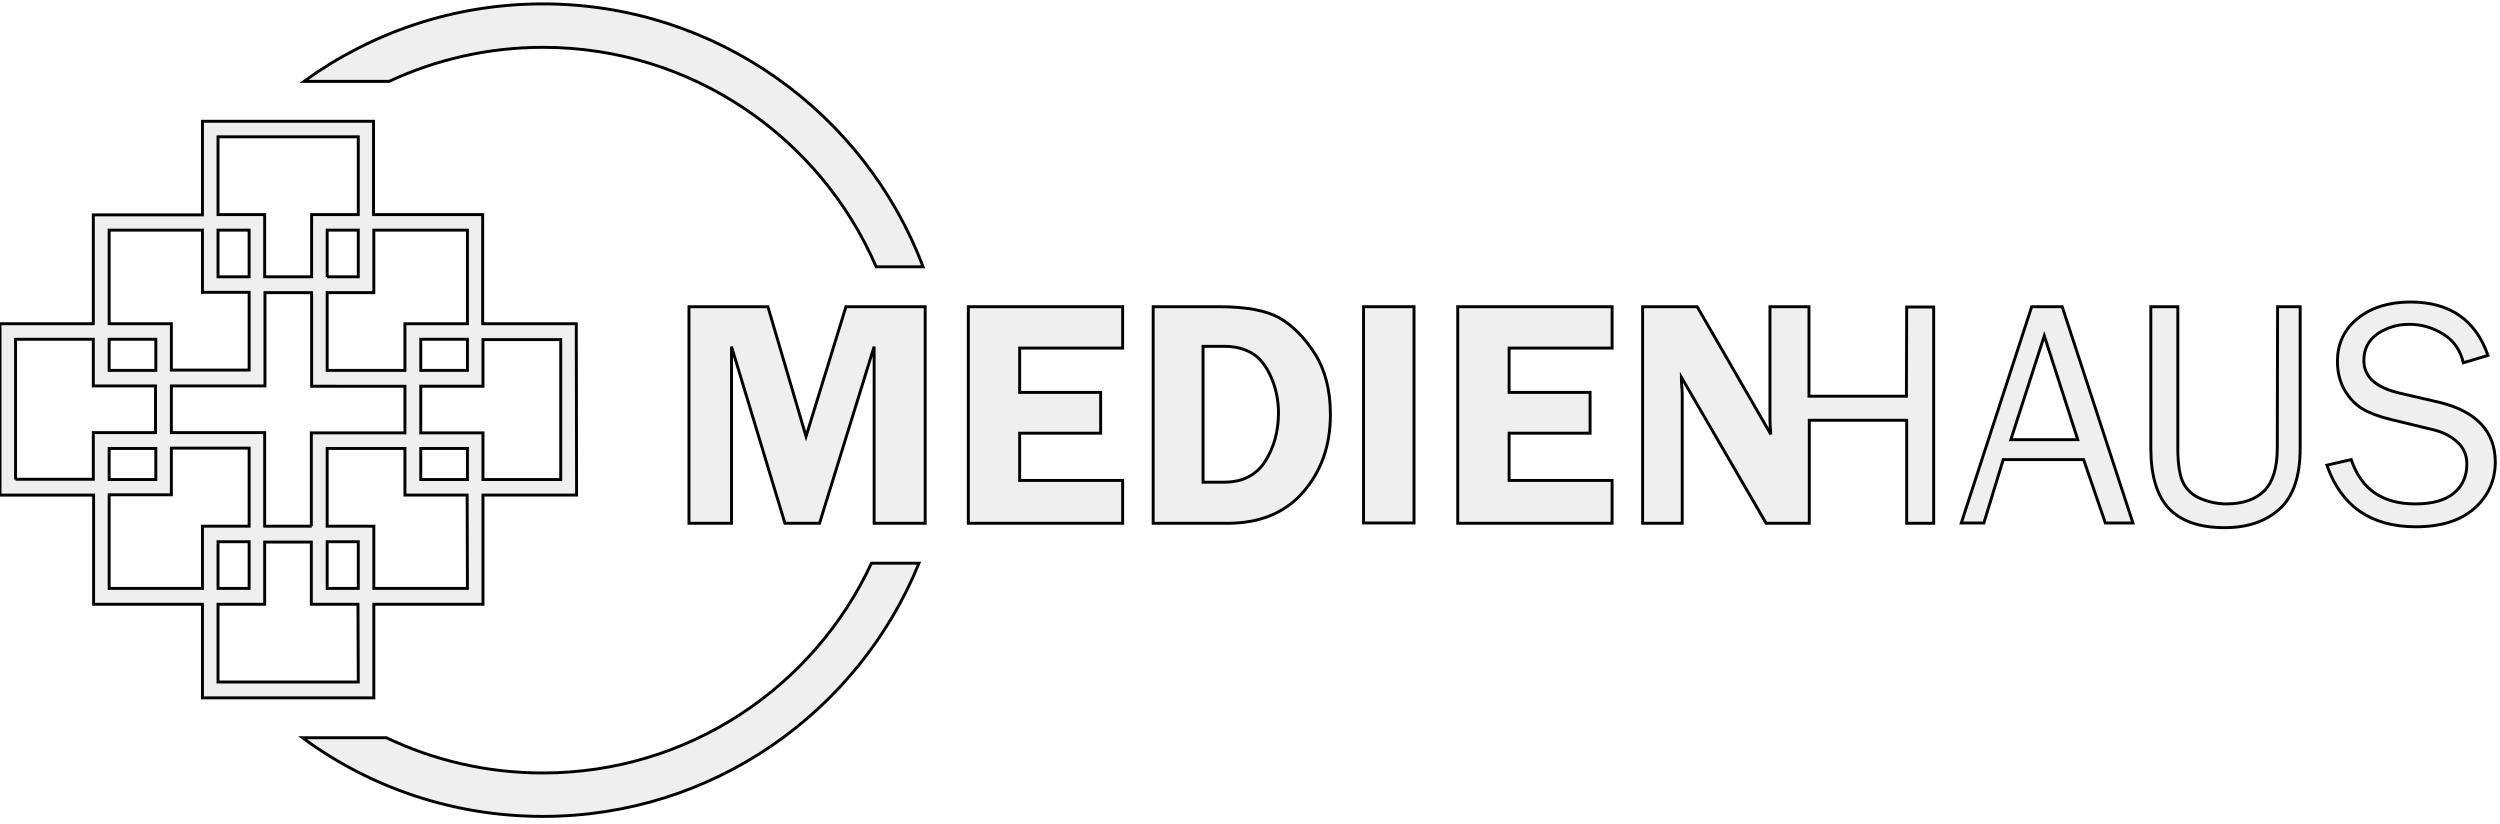 <svg
	xmlns="http://www.w3.org/2000/svg"
	x="0px"
	y="0px"
	width="85px"
	height="28px"
	viewBox="0 0 852 278">

<defs>
    <style type="text/css"><![CDATA[
		#global {
		}
		#medienhaus {
			fill: #efefef;
			stroke: #000;
		}
		#global:hover > #medienhaus {
			fill: #5C2483;
		}
    ]]></style>
</defs>

<g id="global">
	<!-- <rect x="0" y="0" rx="4" ry="4" width="852" height="278" /> -->
	<g id="medienhaus">
		<g>
			<!-- Facettenkreuz -->
			<path d="M196.4,109h-31.9V71.8h-37.2V40H69v31.9H31.8V109H0v58.4h31.9v37.2H69v31.9h58.4v-31.9h37.2v-37.2 h31.9L196.4,109L196.4,109z M159.3,77.1V109H138v15.9h-26.5V98.4h15.9V77.1L159.3,77.1L159.3,77.1z M159.3,114.3v10.6h-15.9v-10.6 H159.3z M106.2,178H90.2v-31.9H58.4v-15.9h31.9V98.4h15.9v31.9H138v15.9h-31.9V178z M111.5,93.1V77.1h10.6v15.9H111.5z M74.3,45.3 h47.8v26.5h-15.9v21.2H90.2V71.8H74.3L74.3,45.3L74.3,45.3z M74.3,77.1h10.6v15.9H74.3V77.1z M37.2,77.1H69v21.2h15.9v26.5H58.4 V109H37.2V77.1z M37.2,114.3h15.9v10.6H37.2V114.3z M5.3,162.1v-47.8h26.5v15.9h21.2v15.9H31.8v15.9H5.3z M53.1,151.5v10.6H37.2 v-10.6H53.1z M37.2,199.2v-31.9h21.2v-15.9h26.5V178H69v21.2H37.2z M84.9,183.3v15.9H74.3v-15.9H84.9z M122.1,231.1H74.3v-26.5 h15.9v-21.2h15.9v21.2h15.9L122.1,231.1L122.1,231.1z M122.1,199.2h-10.6v-15.9h10.6V199.2z M159.3,199.2h-31.9V178h-15.9v-26.5 H138v15.9h21.2L159.3,199.2L159.3,199.2z M159.3,162.1h-15.9v-10.6h15.9V162.1z M191.1,162.1h-26.5v-15.9h-21.2v-15.9h21.2v-15.9 h26.5V162.1z" />

			<!-- Kreissegmente -->
			<path d="M185,262.1c-19.1,0-37.1-4.3-53.3-12h-28.6c22.9,16.9,51.3,26.8,81.9,26.8 c58,0,107.6-35.7,128.2-86.3h-16.2C277.4,232.8,234.6,262.1,185,262.1z M185,14.8c50.9,0,94.6,30.8,113.6,74.8h16 C294.8,37.3,244.2,0,185,0c-30.4,0-58.5,9.8-81.4,26.4h29C148.5,19,166.3,14.8,185,14.8z" />
		</g>
		<g>
			<!-- M (edienhaus) -->
			<polygon points="274.7,147.4 261.7,103.2 234.8,103.2 234.8,177 249.3,177 249.3,116.8 267.5,177 279.3,177 297.9,116.8 297.9,177 315.3,177 315.3,103.2 288.3,103.2" />

			<!-- (m) E (dienhaus) -->
			<polygon points="330,177 382.6,177 382.6,162.4 347.5,162.4 347.5,146.3 375.1,146.3 375.1,132.4 347.5,132.4 347.5,117.3 382.6,117.3 382.6,103.2 330,103.2" />

			<!-- (me) D (ienhaus) -->
			<path d="M436,107c-4.5-2.5-11.3-3.8-20.5-3.8H393V177h25.4c10.9,0,19.5-3.5,25.7-10.6c6.2-7.1,9.3-15.9,9.3-26.4 c0-8.4-1.8-15.3-5.3-20.8C444.5,113.6,440.5,109.6,436,107z M431.1,156c-3.1,4.7-7.7,7-14,7h-7.1v-46.3h7.3 c3.6,0,6.7,0.8,9.3,2.3c2.6,1.5,4.8,4.2,6.5,8c1.7,3.8,2.6,7.9,2.6,12.4C435.7,145.8,434.1,151.3,431.1,156z" />

			<!-- (med) I (enhaus) -->
			<rect x="464.7" y="103.2" width="17.2" height="73.7" />

			<!-- (medi) E (nhaus) -->
			<polygon points="496.8,177 549.4,177 549.4,162.4 514.3,162.4 514.3,146.3 541.9,146.3 541.9,132.4 514.3,132.4 514.3,117.3 549.4,117.3 549.4,103.2 496.8,103.2" />

			<!-- (medie) NH (aus) -->
			<path d="M649.7,133.7h-33.2v-30.5h-1h-9.2h-3.1v38.6c0,1.1,0.1,2.8,0.3,4.9l-25.1-43.5h-18.6V177h13.5v-44.1 c0-0.9-0.1-1.9-0.2-3.2c0-0.4-0.1-1.2-0.1-2.5l28.9,49.8h4.5h9.2h1v-35.1h33.2V177h9.2v-73.7h-9.2L649.7,133.7L649.7,133.7z" />

			<!-- (medienh) A (us) -->
			<path d="M692.4,103.2l-24,73.7h7.7l6.6-21.6h27.4l7.4,21.6h9.4l-24.1-73.7H692.4z M685.3,148.5l11.4-35.4l11.4,35.4H685.3z" />

			<!-- (medienha) U (s) -->
			<path d="M776.1,151.4c0,6.7-1.5,11.5-4.4,14.5c-3,3-7.3,4.5-13,4.5c-2.9,0-5.8-0.6-8.5-1.7c-2.7-1.1-4.7-2.8-6-5.2 c-1.3-2.3-2-6.4-2-12.1v-48.2h-9.2v48.2c0,9.4,2.1,16.3,6.2,20.6c4.1,4.3,10.4,6.5,19,6.5c7.7,0,13.9-2.1,18.6-6.3 c4.7-4.2,7.1-11.1,7.1-20.8v-48.2h-7.7L776.1,151.4L776.1,151.4z" />

			<!-- (medinhau) S -->
			<path d="M831.4,135.8l-13.8-3.2c-8-1.9-12-5.6-12-11.1c0-3.9,1.6-6.9,4.7-9.1c3.2-2.1,6.7-3.2,10.8-3.2c4.1,0,7.9,1.1,11.5,3.3 c3.6,2.2,5.9,5.5,6.9,9.8l8.4-2.5c-4.2-12.1-13-18.2-26.4-18.2c-7.3,0-13.2,1.8-17.9,5.5c-4.6,3.7-7,8.6-7,14.7 c0,3.7,0.8,7,2.5,9.9c1.7,2.9,3.8,5,6.2,6.4c2.4,1.4,5.6,2.6,9.4,3.5l14.8,3.6c2.9,0.7,5.6,2,7.8,4c2.2,1.9,3.4,4.4,3.4,7.6 c0,4.2-1.5,7.5-4.4,9.9c-3,2.5-7.3,3.7-13.2,3.7c-11.2,0-18.4-5-21.8-15.1l-8.3,1.9c4.9,14,15,21,30.3,21c8.6,0,15.3-2.1,20-6.3 c4.7-4.2,7.1-9.5,7.1-15.9C850.3,145.7,844,138.9,831.4,135.8z" />
		</g>
	</g>
</g>
</svg>
